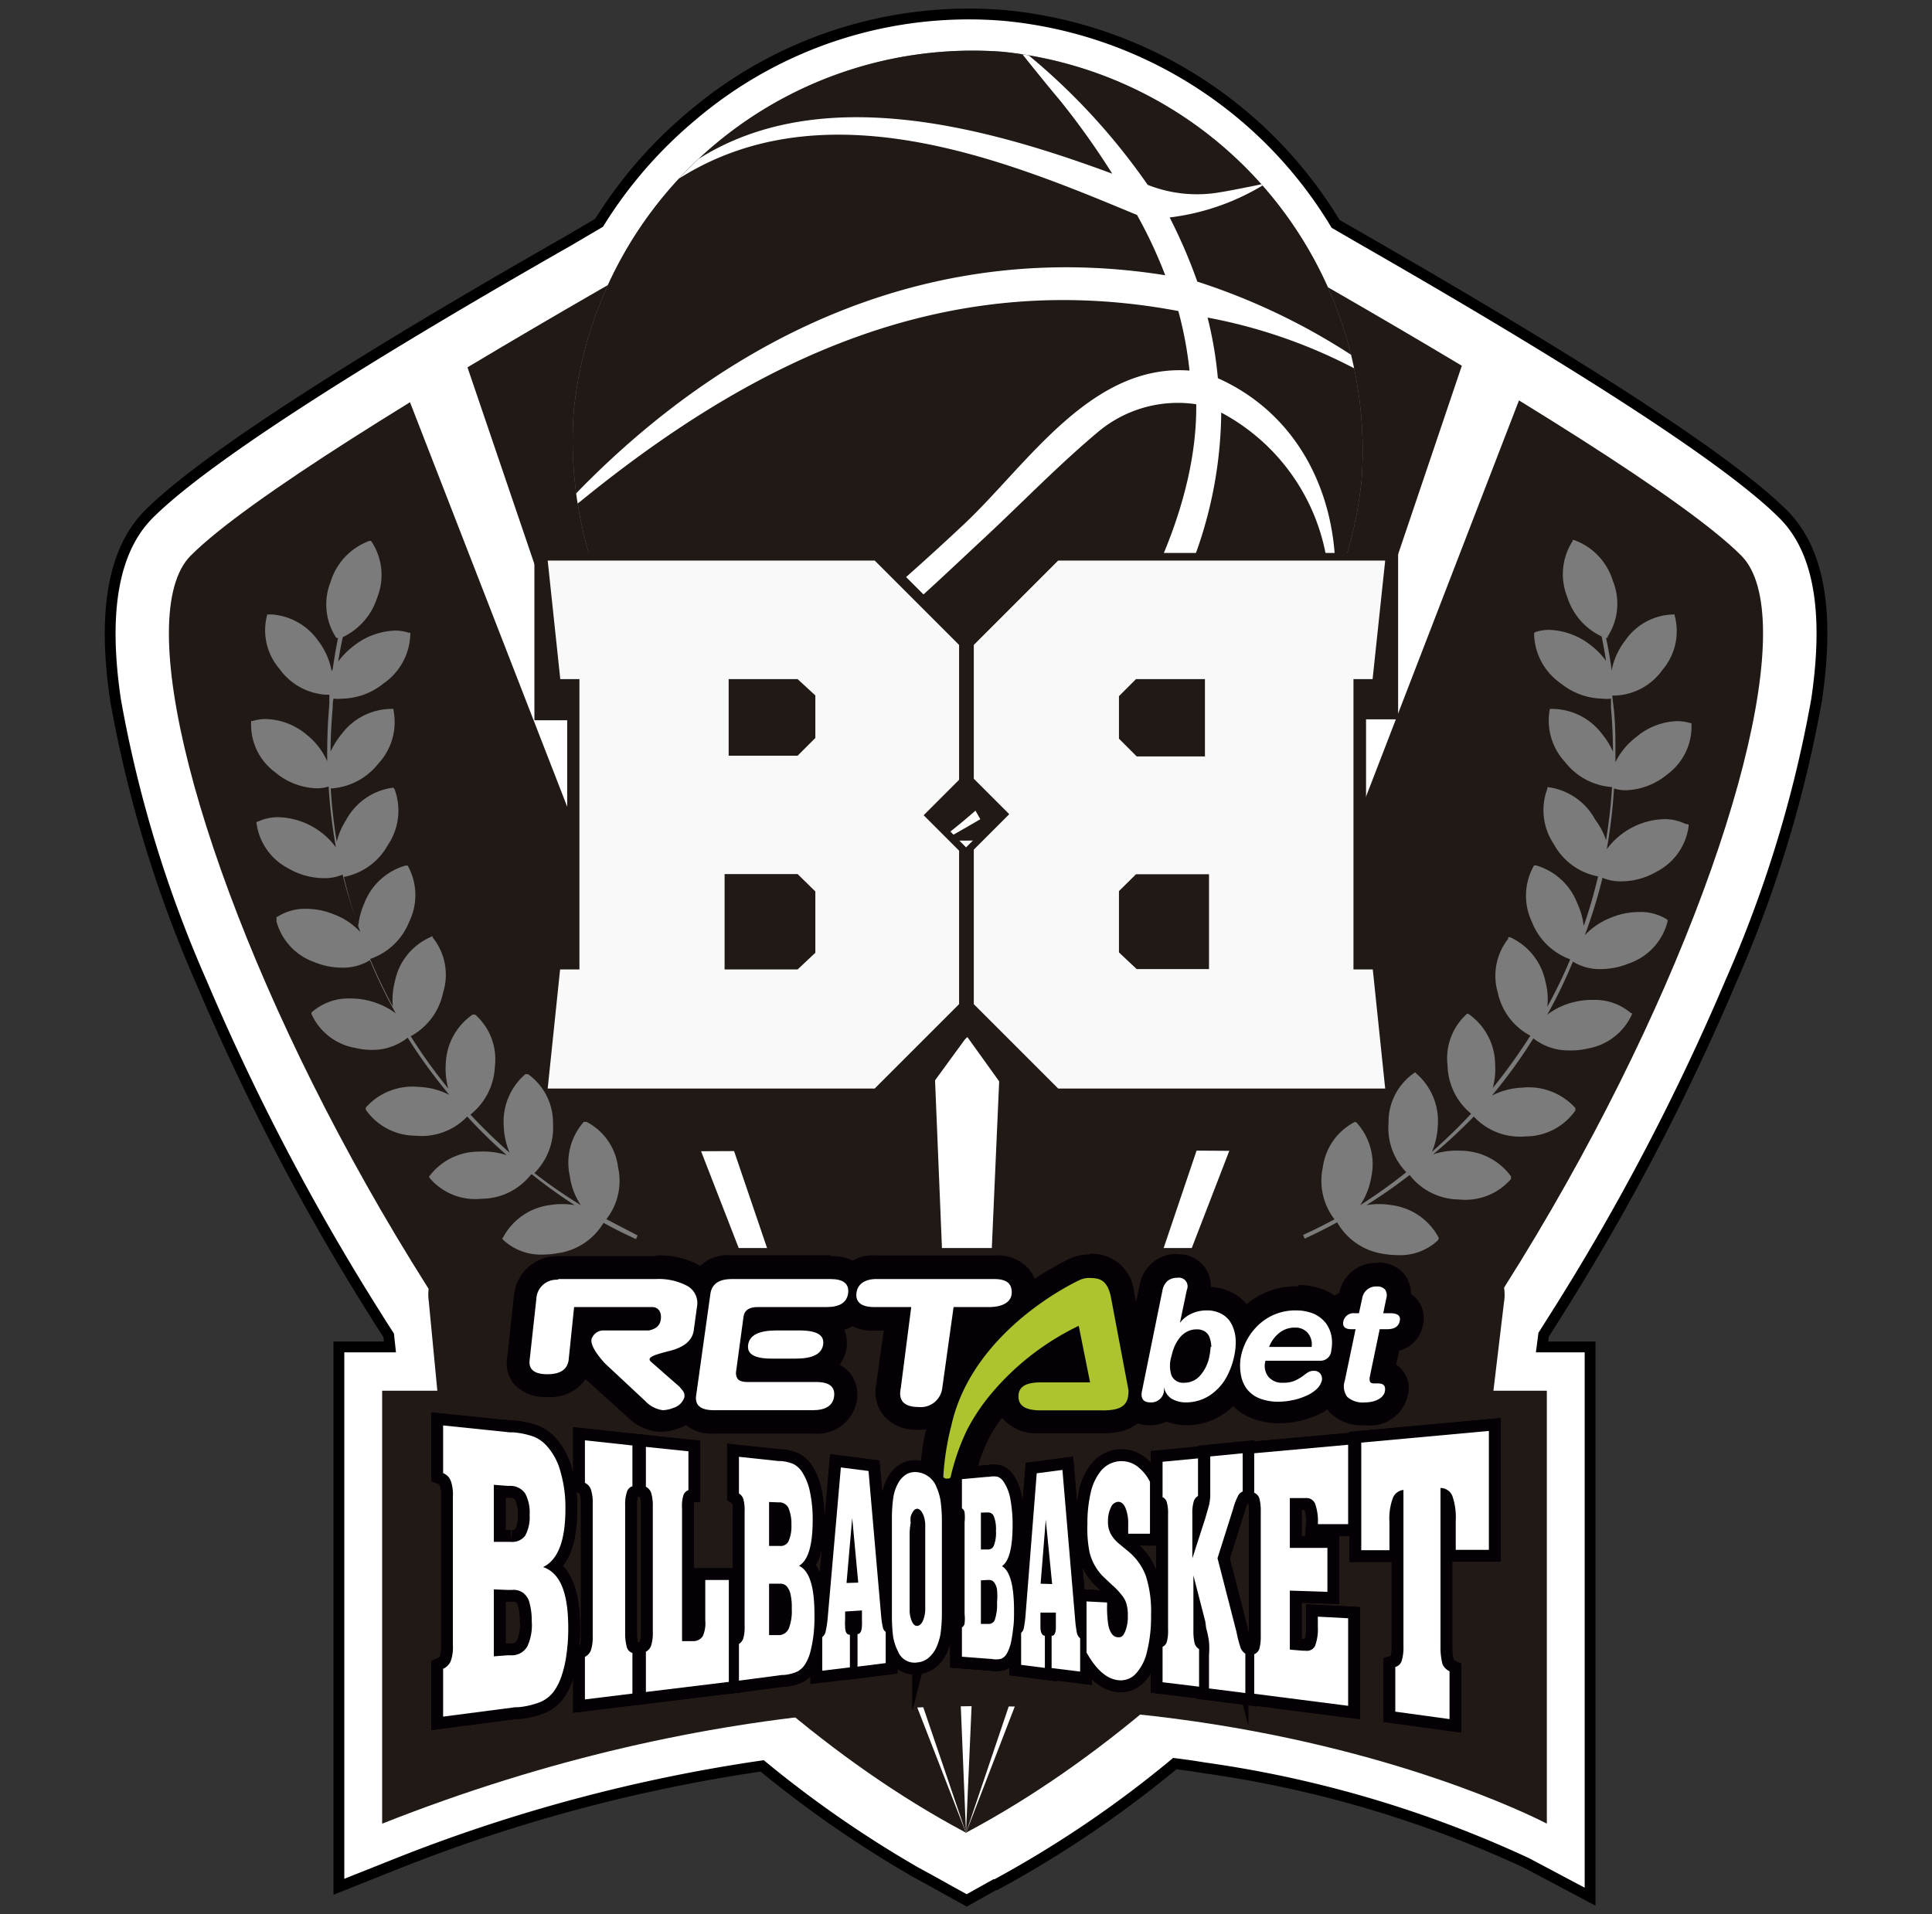 <svg id="Layer_1" data-name="Layer 1" xmlns="http://www.w3.org/2000/svg" xmlns:xlink="http://www.w3.org/1999/xlink" viewBox="0 0 109 108"><rect x="0" y="0" width="109" height="108" fill="#333333" stroke="none"/><defs><style>.cls-1{fill:none;}.cls-14,.cls-2,.cls-8{fill:#fff;}.cls-2{stroke:#000;stroke-width:0.61px;}.cls-10,.cls-2{stroke-miterlimit:10;}.cls-3{clip-path:url(#clip-path);}.cls-4,.cls-6{fill:#211915;}.cls-5{fill:#808285;}.cls-12,.cls-14,.cls-5,.cls-6{fill-rule:evenodd;}.cls-7{clip-path:url(#clip-path-2);}.cls-9{fill:#f9f9f9;}.cls-10,.cls-11,.cls-12{fill:#040006;}.cls-10{stroke:#040006;stroke-width:1.33px;}.cls-13{fill:#afc32e;}.cls-15{fill:#7b7b7b;}</style><clipPath id="clip-path"><path class="cls-1" d="M98.24,31.35C91.91,25,57.72,6.59,54.61,4.92l-.11-.07h0l-.11.07C51.28,6.59,17.09,25,10.76,31.35,4.13,38,25.08,87.7,54.39,103.35l.11.07h0l.11-.07h0C83.92,87.7,104.86,38,98.24,31.35Z"/></clipPath><clipPath id="clip-path-2"><path class="cls-1" d="M32.37,23.19A22.62,22.62,0,0,1,56.56,2.92,22.63,22.63,0,0,1,76.82,27.08,22.63,22.63,0,0,1,52.67,47.37,22.63,22.63,0,0,1,32.37,23.19Z"/></clipPath></defs><path class="cls-2" d="M100.59,29c-2.9-2.89-10.66-8-23.72-15.49l-1.52-.88A24.49,24.49,0,0,0,56.74.88,24.09,24.09,0,0,0,39,6.57a25.09,25.09,0,0,0-5.2,6l-1.7,1C19.07,21,11.31,26.11,8.41,29c-2,2-2.64,5.46-1.89,10.51a69.89,69.89,0,0,0,4.85,15.92,131,131,0,0,0,9.88,18.85c.22.36.45.71.68,1.07L22,76H19.12v30.46l3.34-1.33A91.61,91.61,0,0,1,43,99.64a63.49,63.49,0,0,0,8.66,6l.88.48,1.15.64.85.47,1.59-.89h0l0,0,.06,0a62.1,62.1,0,0,0,10.09-6.83c.57.07,1.12.15,1.66.24a64.37,64.37,0,0,1,18.19,5.37l3.58,1.9V76H87l.09-.69.67-1.06a131,131,0,0,0,9.88-18.85,69.89,69.89,0,0,0,4.85-15.92C103.23,34.46,102.61,31,100.59,29Z"/><g class="cls-3"><polygon class="cls-4" points="54.5 103.42 20.18 15.1 0.63 14.89 2.89 86.8 54.5 103.42"/><polygon class="cls-4" points="54.5 103.42 88.59 15.1 108.14 14.89 105.88 86.8 54.5 103.42"/><polygon class="cls-4" points="54.5 103.42 49.98 -6.51 22.09 8.13 54.5 103.42"/><polygon class="cls-4" points="54.5 103.42 59.21 -3.3 86.7 8.13 54.5 103.42"/></g><path class="cls-4" d="M81.49,83l-54.16-.15a2.6,2.6,0,0,1-2.47-2.43l-.67-7a2.63,2.63,0,0,1,2.48-3H82.39a2.64,2.64,0,0,1,2.46,3.08L84,80.62A2.58,2.58,0,0,1,81.49,83Z"/><path class="cls-4" d="M21.56,78.47H87.27V102.9s-28-14.92-65.71,0Z"/><path class="cls-5" d="M32.37,23.19A22.62,22.62,0,0,1,56.56,2.92,22.63,22.63,0,0,1,76.82,27.08,22.63,22.63,0,0,1,52.67,47.37,22.63,22.63,0,0,1,32.37,23.19Z"/><path class="cls-6" d="M32.37,23.19A22.62,22.62,0,0,1,56.56,2.92,22.63,22.63,0,0,1,76.82,27.08,22.63,22.63,0,0,1,52.67,47.37,22.63,22.63,0,0,1,32.37,23.19Z"/><g class="cls-7"><path class="cls-8" d="M76.53,20.85a29.54,29.54,0,0,0-8.4-2.93,22,22,0,0,1,.58,3.42c4.76,2.13,6.93,7,6.6,12,0,.49-.34,1.66-.32.64A11.51,11.51,0,0,0,68.9,23.28a24,24,0,0,1-3,11.39,32.16,32.16,0,0,1-10.3,11.38c-.7.43-4,2.3-3.25,1.82,7.32-5.18,15.24-16,15.14-25.06A7,7,0,0,0,62,24.33c-2.3,1.92-4.37,4.08-6.56,6.11C51.62,34,47.89,37.68,43.17,40c-.79.35-5.1,2.14-4.36,1.76C43.46,39.45,50.76,33,54.47,29.5c3.53-3.35,7.12-9,12.64-8.59a21.39,21.39,0,0,0-.63-3.36c-13-2.45-23.78,2.63-33.72,10.73-.73.59-.61-.05-.15-.55,8.9-9.12,20.28-14.25,33.13-12.2a26.29,26.29,0,0,0-1.59-3.4C57.06,9.19,46.52,4.69,38.1,10.21c-.7.46.21-.4.94-1C46,4.5,55.54,7.13,62.75,9.8a43.2,43.2,0,0,0-3-4.2c-.41-.47-2.62-3.2-2.49-3.1a36.36,36.36,0,0,1,7.49,7.93,7.54,7.54,0,0,0,4.13.41c.44-.06,2.92-.56,2.59-.52a13.27,13.27,0,0,1-5.48,1.95,29.69,29.69,0,0,1,1.56,3.62,36.41,36.41,0,0,1,8.89,4.27C76.92,20.46,77.41,21.29,76.53,20.85Z"/></g><path class="cls-4" d="M54.51,44.82l1.08,1.9-1.4,1.41v10l.39.39,4.56,6.35L78.92,65V62.6h0l0-7.83H77.07V40.59h1.81V39h0v-7.8H59.34L54.19,36.3v8.19Zm9,6.52.36-.36h3.85v3.79h-3.5l-.71-.68Zm0-11.22.46-.45h3.75v2.76h-3.5l-.71-.71Z"/><path class="cls-9" d="M54.94,47.94l2-2-2-2V36.39l4.76-4.76H78.15l-.71,6.69H76.36V54.7h1.09l.7,6.72H59.7l-4.76-4.76Zm8.19-8.66v2.4l1,1h3.85V38.32H64.09Zm0,11v3.46l1,.94h4.08V49.33H64.09Z"/><path class="cls-4" d="M54.86,44.49V36.3l-5.15-5.15H30.15V39h0v1.64H32V54.77H30.09V62.6h0V65l19.78-.09,4.56-6.25.39-.39V48.13l-1.4-1.41,1.08-1.9Zm-9.33,9.6-.71.68h-3.5V51h3.84l.37.36Z"/><path class="cls-9" d="M54.11,56.66l-4.76,4.76H30.9l.7-6.72h1.09V38.32H31.61l-.71-6.69H49.35l4.76,4.76V44l-2,2,2,2ZM45,38.32H41.11v4.32H45l1-1v-2.4Zm0,11H40.88V54.7H45l1-.94V50.3Z"/><path class="cls-10" d="M25,96.86v-2.7a.82.82,0,0,0,.43-.43,2.31,2.31,0,0,0,.12-.9V84.45a2.28,2.28,0,0,0-.12-.9.76.76,0,0,0-.43-.43V80.43l3.76.39.2,0a4.6,4.6,0,0,1,1.17.25,2,2,0,0,1,.73.53,3.53,3.53,0,0,1,.77,1.47,7.2,7.2,0,0,1,.27,2.06c0,1.8-.42,2.89-1.26,3.29,1,.35,1.42,1.51,1.42,3.47a10.1,10.1,0,0,1-.1,1.45,6.13,6.13,0,0,1-.27,1.2,3.21,3.21,0,0,1-.44.89,1.84,1.84,0,0,1-.75.6,4.54,4.54,0,0,1-1.26.3h-.17Zm2.86-13.08V87l.78,0h.18a.91.91,0,0,0,.81-.35,2.19,2.19,0,0,0,.25-1.18,2.26,2.26,0,0,0-.25-1.2,1,1,0,0,0-.81-.43h-.18Zm0,5.9v3.78l.76-.06.3,0a1,1,0,0,0,.84-.52A2.88,2.88,0,0,0,30,91.47a3.68,3.68,0,0,0-.12-1,1,1,0,0,0-.36-.59.92.92,0,0,0-.62-.17h-.3Z"/><path class="cls-10" d="M25,96.86v-2.7a.82.82,0,0,0,.43-.43,2.31,2.31,0,0,0,.12-.9V84.45a2.28,2.28,0,0,0-.12-.9.76.76,0,0,0-.43-.43V80.43l3.76.39.2,0a4.6,4.6,0,0,1,1.17.25,2,2,0,0,1,.73.53,3.53,3.53,0,0,1,.77,1.47,7.2,7.2,0,0,1,.27,2.06c0,1.8-.42,2.89-1.26,3.29,1,.35,1.42,1.51,1.42,3.47a10.1,10.1,0,0,1-.1,1.45,6.13,6.13,0,0,1-.27,1.2,3.21,3.21,0,0,1-.44.89,1.84,1.84,0,0,1-.75.6,4.54,4.54,0,0,1-1.26.3h-.17Zm2.86-13.08V87l.78,0h.18a.91.91,0,0,0,.81-.35,2.19,2.19,0,0,0,.25-1.18,2.26,2.26,0,0,0-.25-1.2,1,1,0,0,0-.81-.43h-.18Zm0,5.9v3.78l.76-.06.3,0a1,1,0,0,0,.84-.52A2.88,2.88,0,0,0,30,91.47a3.68,3.68,0,0,0-.12-1,1,1,0,0,0-.36-.59.92.92,0,0,0-.62-.17h-.3Z"/><path class="cls-10" d="M33,95.89v-2.4a.7.7,0,0,0,.34-.38,2.41,2.41,0,0,0,.1-.8V84.85a2.41,2.41,0,0,0-.1-.8.64.64,0,0,0-.34-.38v-2.4l2.68.29v2.3a.47.47,0,0,0-.31.32,2.21,2.21,0,0,0-.1.76v7.24a2.88,2.88,0,0,0,.1.78.48.48,0,0,0,.31.31v2.29Z"/><path class="cls-10" d="M33,95.89v-2.4a.7.7,0,0,0,.34-.38,2.41,2.41,0,0,0,.1-.8V84.85a2.41,2.41,0,0,0-.1-.8.64.64,0,0,0-.34-.38v-2.4l2.68.29v2.3a.47.47,0,0,0-.31.32,2.21,2.21,0,0,0-.1.76v7.24a2.88,2.88,0,0,0,.1.78.48.48,0,0,0,.31.31v2.29Z"/><path class="cls-10" d="M36.44,95.47V93.2a.63.63,0,0,0,.3-.36,2.4,2.4,0,0,0,.09-.76V85a2.47,2.47,0,0,0-.09-.76.61.61,0,0,0-.3-.35V81.64l2.4.25v2.19a.47.47,0,0,0-.29.31,2.15,2.15,0,0,0-.07.72V92.6l.4,0,.24,0a.63.63,0,0,0,.53-.28,1.78,1.78,0,0,0,.14-.88V89.15l1.33,0V94.9Z"/><path class="cls-10" d="M36.44,95.47V93.2a.63.63,0,0,0,.3-.36,2.4,2.4,0,0,0,.09-.76V85a2.47,2.47,0,0,0-.09-.76.61.61,0,0,0-.3-.35V81.64l2.4.25v2.19a.47.47,0,0,0-.29.31,2.15,2.15,0,0,0-.07.72V92.6l.4,0,.24,0a.63.63,0,0,0,.53-.28,1.78,1.78,0,0,0,.14-.88V89.15l1.33,0V94.9Z"/><path class="cls-10" d="M41.69,94.83V92.76a.59.59,0,0,0,.25-.33,2.28,2.28,0,0,0,.07-.69V85.29a2.35,2.35,0,0,0-.07-.7.57.57,0,0,0-.25-.32V82.2l2.24.24h.13a2.23,2.23,0,0,1,.71.17,1.33,1.33,0,0,1,.45.4,3.17,3.17,0,0,1,.47,1.14,7.36,7.36,0,0,1,.16,1.62c0,1.41-.25,2.27-.77,2.58.59.28.87,1.19.87,2.73a8.7,8.7,0,0,1-.05,1.14,7.09,7.09,0,0,1-.17.94,2.5,2.5,0,0,1-.28.7,1.21,1.21,0,0,1-.45.45,2.3,2.3,0,0,1-.78.2h-.1Zm1.7-10.08v2.48H44a.49.49,0,0,0,.49-.27,2.1,2.1,0,0,0,.16-.93,2.31,2.31,0,0,0-.16-.93.57.57,0,0,0-.49-.33h-.11Zm0,4.57v2.94l.46,0H44a.63.63,0,0,0,.51-.39,2.7,2.7,0,0,0,.16-1.09,3.21,3.21,0,0,0-.07-.82,1,1,0,0,0-.22-.46.49.49,0,0,0-.38-.14h-.64Z"/><path class="cls-10" d="M41.69,94.83V92.76a.59.59,0,0,0,.25-.33,2.28,2.28,0,0,0,.07-.69V85.29a2.35,2.35,0,0,0-.07-.7.57.57,0,0,0-.25-.32V82.2l2.24.24h.13a2.23,2.23,0,0,1,.71.17,1.33,1.33,0,0,1,.45.4,3.17,3.17,0,0,1,.47,1.14,7.36,7.36,0,0,1,.16,1.62c0,1.41-.25,2.27-.77,2.58.59.28.87,1.19.87,2.73a8.7,8.7,0,0,1-.05,1.14,7.09,7.09,0,0,1-.17.94,2.5,2.5,0,0,1-.28.7,1.21,1.21,0,0,1-.45.45,2.3,2.3,0,0,1-.78.2h-.1Zm1.7-10.08v2.48H44a.49.49,0,0,0,.49-.27,2.1,2.1,0,0,0,.16-.93,2.31,2.31,0,0,0-.16-.93.57.57,0,0,0-.49-.33h-.11Zm0,4.57v2.94l.46,0H44a.63.63,0,0,0,.51-.39,2.7,2.7,0,0,0,.16-1.09,3.21,3.21,0,0,0-.07-.82,1,1,0,0,0-.22-.46.49.49,0,0,0-.38-.14h-.64Z"/><path class="cls-10" d="M49,83l.71,8.15a5.06,5.06,0,0,0,.1.68.42.42,0,0,0,.16.25v1.76l-1.59.2V92.2c.17,0,.25-.2.25-.53a2.18,2.18,0,0,0,0-.26v-.08l0-.46-.95.06,0,.47a2.3,2.3,0,0,0,0,.37c0,.32.09.47.27.47v1.84l-1.56.19v-1.9a.51.51,0,0,0,.19-.31,5.52,5.52,0,0,0,.12-.8l.74-8.46Zm-.58,6.3-.34-3.65-.32,3.67Z"/><path class="cls-10" d="M49,83l.71,8.15a5.06,5.06,0,0,0,.1.68.42.42,0,0,0,.16.25v1.76l-1.59.2V92.2c.17,0,.25-.2.25-.53a2.18,2.18,0,0,0,0-.26v-.08l0-.46-.95.06,0,.47a2.3,2.3,0,0,0,0,.37c0,.32.09.47.27.47v1.84l-1.56.19v-1.9a.51.51,0,0,0,.19-.31,5.52,5.52,0,0,0,.12-.8l.74-8.46Zm-.58,6.3-.34-3.65-.32,3.67Z"/><path class="cls-10" d="M53.14,85.85V91a8.72,8.72,0,0,1-.07,1.14,3.11,3.11,0,0,1-.23.79,1.73,1.73,0,0,1-.45.61,1.11,1.11,0,0,1-.62.26,1,1,0,0,1-1.11-.63,2.86,2.86,0,0,1-.27-.81,9.18,9.18,0,0,1-.07-1.17V85.7a8.2,8.2,0,0,1,.08-1.21,2.39,2.39,0,0,1,.26-.78,1.32,1.32,0,0,1,.49-.53,1,1,0,0,1,.62-.11,1.31,1.31,0,0,1,1.07.85,3.07,3.07,0,0,1,.23.8A8.47,8.47,0,0,1,53.14,85.85Zm-1.82.65v3.85c0,.27,0,.47,0,.6a2.14,2.14,0,0,0,.06.35c.09.31.22.46.38.44s.29-.17.38-.49a2.14,2.14,0,0,0,.06-.35c0-.12,0-.3,0-.56V86.56c0-.27,0-.46,0-.59a2.14,2.14,0,0,0-.06-.35,1.06,1.06,0,0,0-.16-.34.34.34,0,0,0-.22-.15.26.26,0,0,0-.21.11.91.91,0,0,0-.17.34,1.34,1.34,0,0,0,0,.35A3.62,3.62,0,0,0,51.32,86.5Z"/><path class="cls-10" d="M53.14,85.85V91a8.72,8.72,0,0,1-.07,1.14,3.11,3.11,0,0,1-.23.79,1.73,1.73,0,0,1-.45.61,1.11,1.11,0,0,1-.62.26,1,1,0,0,1-1.11-.63,2.86,2.86,0,0,1-.27-.81,9.18,9.18,0,0,1-.07-1.17V85.7a8.2,8.2,0,0,1,.08-1.21,2.39,2.39,0,0,1,.26-.78,1.32,1.32,0,0,1,.49-.53,1,1,0,0,1,.62-.11,1.31,1.31,0,0,1,1.07.85,3.07,3.07,0,0,1,.23.8A8.47,8.47,0,0,1,53.14,85.85Zm-1.82.65v3.85c0,.27,0,.47,0,.6a2.14,2.14,0,0,0,.06.35c.09.31.22.46.38.44s.29-.17.38-.49a2.14,2.14,0,0,0,.06-.35c0-.12,0-.3,0-.56V86.56c0-.27,0-.46,0-.59a2.14,2.14,0,0,0-.06-.35,1.06,1.06,0,0,0-.16-.34.34.34,0,0,0-.22-.15.26.26,0,0,0-.21.11.91.91,0,0,0-.17.34,1.34,1.34,0,0,0,0,.35A3.62,3.62,0,0,0,51.32,86.5Z"/><path class="cls-10" d="M54.27,93.48V91.83a.34.34,0,0,0,.15-.22,2.56,2.56,0,0,0,0-.55V85.89a2.5,2.5,0,0,0,0-.55.31.31,0,0,0-.15-.23V83.46l1.44-.13h.09a1.2,1.2,0,0,1,.5,0,.72.72,0,0,1,.33.29,2.51,2.51,0,0,1,.37.95,7.93,7.93,0,0,1,.13,1.46q0,1.93-.6,2.34c.45.26.68,1.1.68,2.51,0,.34,0,.69-.05,1a7.55,7.55,0,0,1-.13.83,2.39,2.39,0,0,1-.22.58.65.65,0,0,1-.34.31,1.32,1.32,0,0,1-.56,0h-.07Zm1.07-8.13v2.08h.39a.35.35,0,0,0,.35-.24,2,2,0,0,0,.11-.81,2,2,0,0,0-.11-.8.35.35,0,0,0-.35-.24h-.07Zm0,3.82v2.46l.31,0h.13a.36.36,0,0,0,.36-.28,2.64,2.64,0,0,0,.11-.93,3.49,3.49,0,0,0,0-.72.86.86,0,0,0-.16-.41.34.34,0,0,0-.26-.14h-.13Z"/><path class="cls-10" d="M54.27,93.48V91.83a.34.34,0,0,0,.15-.22,2.56,2.56,0,0,0,0-.55V85.89a2.5,2.5,0,0,0,0-.55.31.31,0,0,0-.15-.23V83.46l1.44-.13h.09a1.2,1.2,0,0,1,.5,0,.72.72,0,0,1,.33.29,2.51,2.51,0,0,1,.37.95,7.93,7.93,0,0,1,.13,1.46q0,1.93-.6,2.34c.45.26.68,1.1.68,2.51,0,.34,0,.69-.05,1a7.55,7.55,0,0,1-.13.83,2.39,2.39,0,0,1-.22.58.65.65,0,0,1-.34.31,1.32,1.32,0,0,1-.56,0h-.07Zm1.07-8.13v2.08h.39a.35.35,0,0,0,.35-.24,2,2,0,0,0,.11-.81,2,2,0,0,0-.11-.8.35.35,0,0,0-.35-.24h-.07Zm0,3.82v2.46l.31,0h.13a.36.36,0,0,0,.36-.28,2.64,2.64,0,0,0,.11-.93,3.49,3.49,0,0,0,0-.72.86.86,0,0,0-.16-.41.34.34,0,0,0-.26-.14h-.13Z"/><path class="cls-10" d="M59.94,82.94l.72,8.47a6.26,6.26,0,0,0,.1.74.52.52,0,0,0,.18.29v1.88l-1.61-.2V92.3c.16,0,.24-.16.24-.49,0,0,0-.11,0-.27v-.07l0-.48-.87,0,0,.45c0,.12,0,.24,0,.36,0,.3.08.48.25.5v1.81l-1.34-.17V92.13a.41.41,0,0,0,.15-.26,6.26,6.26,0,0,0,.1-.74l.63-8Zm-.58,6.44L59,85.75l-.29,3.61Z"/><path class="cls-10" d="M59.94,82.94l.72,8.47a6.26,6.26,0,0,0,.1.74.52.52,0,0,0,.18.29v1.88l-1.61-.2V92.3c.16,0,.24-.16.24-.49,0,0,0-.11,0-.27v-.07l0-.48-.87,0,0,.45c0,.12,0,.24,0,.36,0,.3.08.48.25.5v1.81l-1.34-.17V92.13a.41.41,0,0,0,.15-.26,6.26,6.26,0,0,0,.1-.74l.63-8Zm-.58,6.44L59,85.75l-.29,3.61Z"/><path class="cls-10" d="M64.88,83.61v2.93l-1.23,0V86a2.25,2.25,0,0,0-.16-.93q-.15-.34-.42-.33a.49.49,0,0,0-.4.33,1.69,1.69,0,0,0-.16.77,1.46,1.46,0,0,0,.14.68,1.91,1.91,0,0,0,.48.58l.52.43a3.3,3.3,0,0,1,1,1.4,6.57,6.57,0,0,1,.29,2.2,8,8,0,0,1-.23,2.07,2.68,2.68,0,0,1-.66,1.27,1.16,1.16,0,0,1-1,.33c-.64-.09-1.22-.61-1.75-1.56V90.36l1.16.06v.13a6.35,6.35,0,0,0,.07,1.15c.09.43.27.66.52.68s.31-.08.42-.3a2.19,2.19,0,0,0,.16-.91,2.36,2.36,0,0,0-.07-.65,1.33,1.33,0,0,0-.26-.5,3.94,3.94,0,0,0-.56-.59l-.54-.51s-.12-.13-.22-.26a2.9,2.9,0,0,1-.51-1.08A6.75,6.75,0,0,1,61.35,86a7.63,7.63,0,0,1,.2-1.84,2.93,2.93,0,0,1,.6-1.21,1.51,1.51,0,0,1,1-.5,1.49,1.49,0,0,1,1,.28A2.48,2.48,0,0,1,64.88,83.61Z"/><path class="cls-10" d="M64.88,83.61v2.93l-1.23,0V86a2.25,2.25,0,0,0-.16-.93q-.15-.34-.42-.33a.49.49,0,0,0-.4.33,1.69,1.69,0,0,0-.16.77,1.46,1.46,0,0,0,.14.68,1.91,1.91,0,0,0,.48.58l.52.43a3.3,3.3,0,0,1,1,1.4,6.57,6.57,0,0,1,.29,2.2,8,8,0,0,1-.23,2.07,2.68,2.68,0,0,1-.66,1.27,1.16,1.16,0,0,1-1,.33c-.64-.09-1.22-.61-1.75-1.56V90.36l1.16.06v.13a6.35,6.35,0,0,0,.07,1.15c.09.43.27.66.52.68s.31-.08.42-.3a2.19,2.19,0,0,0,.16-.91,2.36,2.36,0,0,0-.07-.65,1.33,1.33,0,0,0-.26-.5,3.94,3.94,0,0,0-.56-.59l-.54-.51s-.12-.13-.22-.26a2.9,2.9,0,0,1-.51-1.08A6.75,6.75,0,0,1,61.35,86a7.63,7.63,0,0,1,.2-1.84,2.93,2.93,0,0,1,.6-1.21,1.51,1.51,0,0,1,1-.5,1.49,1.49,0,0,1,1,.28A2.48,2.48,0,0,1,64.88,83.61Z"/><path class="cls-10" d="M65.59,94.92v-2a.44.44,0,0,0,.24-.28,2.32,2.32,0,0,0,.07-.69V85.45a2.22,2.22,0,0,0-.07-.68.42.42,0,0,0-.24-.29v-2l2-.19v2.12a.54.54,0,0,0-.25.34,2.35,2.35,0,0,0-.07.7v2.48L68,85.67l.22-.77a3.4,3.4,0,0,0,.06-.46c0-.17,0-.46,0-.87V82.18L70.11,82v2.16a.49.49,0,0,0-.27.26,3.67,3.67,0,0,0-.27.72l-.88,2.78,1.07,4.16A7,7,0,0,0,70,93a.7.7,0,0,0,.26.31v2.22l-2.05-.26V93.39a4.71,4.71,0,0,0,0-.75,5,5,0,0,0-.16-.77L68,91.49l-.67-2.6V92a3,3,0,0,0,.07.73.57.57,0,0,0,.25.32v2.12Z"/><path class="cls-10" d="M65.59,94.92v-2a.44.44,0,0,0,.24-.28,2.32,2.32,0,0,0,.07-.69V85.45a2.22,2.22,0,0,0-.07-.68.42.42,0,0,0-.24-.29v-2l2-.19v2.12a.54.54,0,0,0-.25.34,2.35,2.35,0,0,0-.07.7v2.48L68,85.67l.22-.77a3.4,3.4,0,0,0,.06-.46c0-.17,0-.46,0-.87V82.18L70.11,82v2.16a.49.49,0,0,0-.27.26,3.67,3.67,0,0,0-.27.72l-.88,2.78,1.07,4.16A7,7,0,0,0,70,93a.7.7,0,0,0,.26.31v2.22l-2.05-.26V93.39a4.71,4.71,0,0,0,0-.75,5,5,0,0,0-.16-.77L68,91.49l-.67-2.6V92a3,3,0,0,0,.07.73.57.57,0,0,0,.25.32v2.12Z"/><path class="cls-10" d="M70.76,95.57V93.34a.53.53,0,0,0,.29-.3,2.74,2.74,0,0,0,.08-.75v-7a2.74,2.74,0,0,0-.08-.75.5.5,0,0,0-.29-.31V82l5.3-.48V86l-1.71,0V86a2.89,2.89,0,0,0-.16-1.17.53.53,0,0,0-.55-.3H73.5l-.73,0v2.81h2.12v2.48l-2.12-.07v3.33l.72.06h.15a.52.52,0,0,0,.55-.26,2.7,2.7,0,0,0,.16-1.09v-.57l1.71.09v4.94Z"/><path class="cls-10" d="M70.76,95.57V93.34a.53.53,0,0,0,.29-.3,2.74,2.74,0,0,0,.08-.75v-7a2.74,2.74,0,0,0-.08-.75.5.5,0,0,0-.29-.31V82l5.3-.48V86l-1.71,0V86a2.89,2.89,0,0,0-.16-1.17.53.53,0,0,0-.55-.3H73.5l-.73,0v2.81h2.12v2.48l-2.12-.07v3.33l.72.06h.15a.52.52,0,0,0,.55-.26,2.7,2.7,0,0,0,.16-1.09v-.57l1.71.09v4.94Z"/><path class="cls-10" d="M78.72,96.58V94.06a.53.53,0,0,0,.36-.34,2.62,2.62,0,0,0,.1-.84V84.07a.72.72,0,0,0-.61.49,3.35,3.35,0,0,0-.18,1.33v1.58H76.8V81.4L84,80.74v6.71H82.13V85.8a3.66,3.66,0,0,0-.19-1.39.72.72,0,0,0-.67-.45V93a3.8,3.8,0,0,0,.11.89.8.8,0,0,0,.4.41V97Z"/><path class="cls-10" d="M78.72,96.58V94.06a.53.53,0,0,0,.36-.34,2.62,2.62,0,0,0,.1-.84V84.07a.72.72,0,0,0-.61.49,3.35,3.35,0,0,0-.18,1.33v1.58H76.8V81.4L84,80.74v6.71H82.13V85.8a3.66,3.66,0,0,0-.19-1.39.72.72,0,0,0-.67-.45V93a3.8,3.8,0,0,0,.11.89.8.8,0,0,0,.4.41V97Z"/><path class="cls-11" d="M53.45,84.1A1,1,0,0,1,53,84a.75.75,0,0,1-.42-.68,15.52,15.52,0,0,1,.47-3c1.17-5.31,6.51-8.12,7.57-8.63a1.92,1.92,0,0,1,.71-.19h.16A1.69,1.69,0,0,1,63.33,73l1,5.37v.06c0,1.78-1.57,1.78-2.08,1.78h-3.6c-1.71,0-1.85-1.11-1.85-1.45,0,0,0-.1,0-.16l-.27.34-.05.06A10.17,10.17,0,0,0,55.17,81a9.15,9.15,0,0,0-.69,1.87c0,.19-.11.39-.18.63A.84.84,0,0,1,53.45,84.1Zm6.94-8.26a17.77,17.77,0,0,0-2.31,1.53,2.84,2.84,0,0,1,.58-.05h2Z"/><path class="cls-11" d="M61.48,72.1c.56,0,1,.11,1.2,1.05l1,5.3c0,.75-.29,1.12-1.42,1.12h-3.6c-.79,0-1.18-.26-1.18-.79s.4-.8,1.2-.8H61.5l-.64-3.19A14.81,14.81,0,0,0,56,78.55a11.11,11.11,0,0,0-1.45,2.15,12.62,12.62,0,0,0-.91,2.61c0,.08-.11.12-.2.12s-.22,0-.22-.12a15,15,0,0,1,.46-2.9c1-4.48,5.28-7.24,7.2-8.17a1.32,1.32,0,0,1,.48-.13h.11m0-1.32h-.22a2.57,2.57,0,0,0-.94.25c-1.11.54-6.69,3.48-7.93,9.09a14.22,14.22,0,0,0-.48,3.2,1.48,1.48,0,0,0,1.53,1.43h0a1.49,1.49,0,0,0,1.49-1.13l.18-.62a8.25,8.25,0,0,1,.64-1.74v0A6.49,6.49,0,0,1,56.54,80a2.51,2.51,0,0,0,2.1.87h3.6c2.39,0,2.74-1.53,2.74-2.45v-.12l0-.12-1-5.3a2.38,2.38,0,0,0-2.51-2.13Z"/><path class="cls-12" d="M43.55,77.32a2.15,2.15,0,0,1-1.72-.55,1.2,1.2,0,0,1-.28-1c.07-.51.45-1.37,2.22-1.37H45.1a2.18,2.18,0,0,1,1.73.56,1.21,1.21,0,0,1,.27,1c-.07.51-.45,1.36-2.22,1.36Z"/><path class="cls-11" d="M45.1,75.07c1,0,1.42.27,1.34.8s-.59.79-1.56.79H43.55c-1,0-1.42-.26-1.34-.79s.59-.79,1.56-.8H45.1m0-1.32H43.77c-2.35,0-2.8,1.35-2.88,1.94a1.89,1.89,0,0,0,.44,1.51,2.92,2.92,0,0,0,2.22.79h1.33c2.36,0,2.8-1.36,2.88-1.94a1.94,1.94,0,0,0-.43-1.52,3,3,0,0,0-2.23-.78Z"/><path class="cls-12" d="M40.27,80.23a1.68,1.68,0,0,1-1.36-.49,1.26,1.26,0,0,1-.28-1l.79-5.77a1.65,1.65,0,0,1,1.87-1.42h5.56a1.71,1.71,0,0,1,1.36.5,1.25,1.25,0,0,1,.28,1c-.05.41-.35,1.37-1.85,1.37h-4l-.4,2.89h3.86a1.67,1.67,0,0,1,1.36.49,1.27,1.27,0,0,1,.28,1.06c0,.4-.34,1.36-1.85,1.36Z"/><path class="cls-11" d="M46.85,72.17c.73,0,1.06.26,1,.79s-.48.79-1.2.79h-3.9c-.48,0-.75.18-.8.53l-.43,3.17c0,.36.17.53.65.53h3.89c.73,0,1.06.27,1,.8s-.48.79-1.2.79H40.27c-.73,0-1.06-.27-1-.79L40.08,73c.08-.56.48-.84,1.21-.84h5.56m0-1.33H41.29a2.31,2.31,0,0,0-2.52,2L38,78.59a2,2,0,0,0,.44,1.59,2.34,2.34,0,0,0,1.86.71h5.57A2.28,2.28,0,0,0,48.35,79a2,2,0,0,0-.44-1.58,2.34,2.34,0,0,0-1.86-.71H43l.22-1.58h3.47a2.29,2.29,0,0,0,2.51-1.94,2,2,0,0,0-.44-1.58,2.35,2.35,0,0,0-1.86-.72Z"/><path class="cls-12" d="M37.36,80.23A2.17,2.17,0,0,1,36,79.59l-.07-.06-2.29-2.14,0,0a5,5,0,0,1-.8-1.14l-.06.55c0,.42-.35,1.37-1.85,1.37a1.67,1.67,0,0,1-1.36-.49,1.25,1.25,0,0,1-.28-1l.37-3.44a1.8,1.8,0,0,1,1.91-1.67H37a4.08,4.08,0,0,1,2.13.5A1.77,1.77,0,0,1,40,73.84l-.18,1.33c-.08.57-.46,1.33-1.83,1.69l-.17,0,1,.84,0,.05.13.15a1.14,1.14,0,0,1,.31,1,1.5,1.5,0,0,1-1,1.1A2.28,2.28,0,0,1,37.36,80.23ZM32.93,75a1.29,1.29,0,0,1,1-.54H33Z"/><path class="cls-11" d="M37,72.17a3.44,3.44,0,0,1,1.78.39,1.11,1.11,0,0,1,.54,1.19l-.18,1.32c-.08.55-.52.94-1.34,1.15s-1.38.36-1.06.63.78.69,1.6,1.4c.18.23.31.31.27.6a.93.93,0,0,1-.62.59,1.74,1.74,0,0,1-.6.13,1.69,1.69,0,0,1-1-.53l-2.27-2.12c-.63-.7-.86-1.19-.71-1.45a.71.71,0,0,1,.6-.4h2.6c.48-.1.67-.35.68-.73s-.2-.59-.5-.59H32.39l-.31,3c-.08.53-.48.79-1.2.79s-1.06-.26-1-.79l.38-3.46a1.13,1.13,0,0,1,1.19-1.08H37m0-1.33H31.52A2.45,2.45,0,0,0,29,73.06v0l-.37,3.45A1.91,1.91,0,0,0,29,78.1a2.35,2.35,0,0,0,1.86.72,2.41,2.41,0,0,0,2.18-1l0,0,0,0,0,0L35.45,80l0,0,0,0,0,0a2.73,2.73,0,0,0,1.8.79,2.79,2.79,0,0,0,1.11-.23,2.19,2.19,0,0,0,1.42-1.61,1.83,1.83,0,0,0-.47-1.54l-.06-.07-.08-.11-.11-.09-.11-.1a2.46,2.46,0,0,0,1.36-1.88l.19-1.32a2.44,2.44,0,0,0-1.17-2.51A4.66,4.66,0,0,0,37,70.84Z"/><path class="cls-12" d="M51.8,80.06a1.78,1.78,0,0,1-1.4-.55,1.49,1.49,0,0,1-.28-1.29l.53-3.8H49.32a1.77,1.77,0,0,1-1.38-.53,1.25,1.25,0,0,1-.26-1,1.57,1.57,0,0,1,1.78-1.37h6.63a1.76,1.76,0,0,1,1.36.49,1.28,1.28,0,0,1,.28,1,1.67,1.67,0,0,1-1.84,1.4H54.38l-.57,4a1.89,1.89,0,0,1-2,1.63Z"/><path class="cls-11" d="M49.46,72.17h6.63c.72,0,1,.25,1,.76s-.47.8-1.2.82H53.8l-.64,4.58a1.22,1.22,0,0,1-1.34,1.06h0c-.81,0-1.15-.36-1-1.06l.64-4.58H49.32c-.73,0-1.06-.28-1-.79s.45-.79,1.13-.79m0-1.33A2.25,2.25,0,0,0,47,72.78a1.91,1.91,0,0,0,.42,1.54,2.36,2.36,0,0,0,1.84.76h.6l-.42,3a2.15,2.15,0,0,0,.43,1.81,2.38,2.38,0,0,0,1.89.78h0a2.54,2.54,0,0,0,2.64-2.13v-.07L55,75.08h1a2.31,2.31,0,0,0,2.48-2A1.9,1.9,0,0,0,58,71.56a2.33,2.33,0,0,0-1.86-.72H49.46Z"/><path class="cls-11" d="M67,79.75a2.18,2.18,0,0,1-1.17-.3,1.42,1.42,0,0,1-.91.3,1.16,1.16,0,0,1-.94-.39,1.25,1.25,0,0,1-.19-1.06l1.2-5.66a1.48,1.48,0,0,1,1.48-1.21,1.16,1.16,0,0,1,1.24,1.07,1.21,1.21,0,0,1,0,.42l-.09.42a2.67,2.67,0,0,1,.56-.06,2.44,2.44,0,0,1,1.22.29,2.1,2.1,0,0,1,.79.83,2.91,2.91,0,0,1,.3,1.07,4,4,0,0,1-.09,1.15,4.45,4.45,0,0,1-.48,1.32,3.6,3.6,0,0,1-.78,1,3.27,3.27,0,0,1-1,.61A3.15,3.15,0,0,1,67,79.75Zm.56-4.08a.46.46,0,0,0-.23.06.68.68,0,0,0-.21.17,1.51,1.51,0,0,0-.2.35,2,2,0,0,0-.13.41,1.31,1.31,0,0,0,0,.68.3.3,0,0,0,.13,0,.52.52,0,0,0,.4-.21,1.78,1.78,0,0,0,.36-.76,2.58,2.58,0,0,0,0-.4.84.84,0,0,0,0-.27.08.08,0,0,0,0,0h-.1Z"/><path class="cls-11" d="M66.42,72.1a.49.49,0,0,1,.54.68l-.39,1.86h0a1.68,1.68,0,0,1,.66-.52,2,2,0,0,1,.83-.18,1.69,1.69,0,0,1,.88.21,1.33,1.33,0,0,1,.54.56,2.09,2.09,0,0,1,.23.81,3.43,3.43,0,0,1-.08,1,4.2,4.2,0,0,1-.41,1.14,2.84,2.84,0,0,1-.64.82,2.44,2.44,0,0,1-1.65.65,1.59,1.59,0,0,1-.85-.22,1,1,0,0,1-.41-.64h0l0,.21a.72.72,0,0,1-.76.65c-.41,0-.57-.22-.48-.65l1.2-5.66a.91.91,0,0,1,.29-.51.83.83,0,0,1,.54-.17M66.87,78a1.16,1.16,0,0,0,.9-.43,2.22,2.22,0,0,0,.5-1.06,3.07,3.07,0,0,0,.07-.53,1.56,1.56,0,0,0-.08-.48.68.68,0,0,0-.25-.37.81.81,0,0,0-.5-.14,1.11,1.11,0,0,0-.54.13,1.31,1.31,0,0,0-.42.35,2.43,2.43,0,0,0-.29.49,3.5,3.5,0,0,0-.17.55,1.78,1.78,0,0,0,0,1.07.71.71,0,0,0,.74.42m-.45-7.25A2.12,2.12,0,0,0,64.3,72.5l-1.21,5.67a1.77,1.77,0,0,0,1.78,2.25,2.23,2.23,0,0,0,.95-.21,3.1,3.1,0,0,0,1.13.21,3.84,3.84,0,0,0,1.34-.25,3.78,3.78,0,0,0,1.19-.74,4.49,4.49,0,0,0,.92-1.16,5.41,5.41,0,0,0,.55-1.5,4.74,4.74,0,0,0,.1-1.35,3.48,3.48,0,0,0-.37-1.33A2.75,2.75,0,0,0,69.63,73a2.92,2.92,0,0,0-1.32-.38,1.79,1.79,0,0,0-.4-1.19A1.86,1.86,0,0,0,66.42,70.77Z"/><path class="cls-11" d="M72.17,79.75a3.45,3.45,0,0,1-1.42-.27,2.36,2.36,0,0,1-1-.79,2.54,2.54,0,0,1-.41-1.09,3.57,3.57,0,0,1,.06-1.13,4,4,0,0,1,1.32-2.3,3.69,3.69,0,0,1,2.48-.89,3.2,3.2,0,0,1,1.26.23,2.52,2.52,0,0,1,.94.71,2.33,2.33,0,0,1,.46,1,2.67,2.67,0,0,1,0,1.09,1.42,1.42,0,0,1-.47.85,1.1,1.1,0,0,1-.26.15,1.06,1.06,0,0,1,.08.7,1.54,1.54,0,0,1-.52.87,2.9,2.9,0,0,1-.8.5,4.57,4.57,0,0,1-.89.27A3.93,3.93,0,0,1,72.17,79.75Z"/><path class="cls-11" d="M73.22,73.94a2.64,2.64,0,0,1,1,.18,1.8,1.8,0,0,1,.68.51,1.75,1.75,0,0,1,.33.72,2.11,2.11,0,0,1,0,.83.61.61,0,0,1-.62.6H71.4a1,1,0,0,0,.15.9,1,1,0,0,0,.85.35,1.57,1.57,0,0,0,.64-.11,2.62,2.62,0,0,0,.51-.3,1.87,1.87,0,0,1,.29-.2.58.58,0,0,1,.29-.06.42.42,0,0,1,.36.16.49.49,0,0,1,.09.37,1,1,0,0,1-.32.52,2.07,2.07,0,0,1-.62.38,3.26,3.26,0,0,1-.75.23,3.53,3.53,0,0,1-.72.08A2.86,2.86,0,0,1,71,78.88a1.69,1.69,0,0,1-.7-.57,1.9,1.9,0,0,1-.3-.8,2.79,2.79,0,0,1,0-.91,3.35,3.35,0,0,1,1.1-1.93,3,3,0,0,1,2-.73m-1.65,2H74a1,1,0,0,0-.22-.78.9.9,0,0,0-.71-.3,1.37,1.37,0,0,0-.87.28,1.89,1.89,0,0,0-.6.8m1.65-3.36a4.35,4.35,0,0,0-2.91,1,4.69,4.69,0,0,0-1.54,2.67,3.83,3.83,0,0,0-.06,1.35,3.09,3.09,0,0,0,.51,1.37,3,3,0,0,0,1.25,1,4.17,4.17,0,0,0,1.7.34,5.45,5.45,0,0,0,1-.11,5,5,0,0,0,1-.3,3.56,3.56,0,0,0,1-.62,2.35,2.35,0,0,0,.72-1.23,1.68,1.68,0,0,0,0-.55,2,2,0,0,0,.61-1.14,3.33,3.33,0,0,0,0-1.37,3,3,0,0,0-1.79-2.19,3.77,3.77,0,0,0-1.52-.29Z"/><path class="cls-11" d="M77,79.75a1.92,1.92,0,0,1-1.5-.52,1.65,1.65,0,0,1-.3-1.5l.47-2.21a.85.85,0,0,1-.35-.27,1,1,0,0,1-.18-.87,1.16,1.16,0,0,1,1-.95l.07-.34a1.49,1.49,0,0,1,.52-.88,1.51,1.51,0,0,1,1-.33A1.16,1.16,0,0,1,78.91,73a1.18,1.18,0,0,1,0,.42v.07a1,1,0,0,1,.59.36,1,1,0,0,1,.18.86,1.24,1.24,0,0,1-1.24,1L78,77.38a1,1,0,0,1,.59.34,1,1,0,0,1,.18.9C78.69,79,78.34,79.75,77,79.75Z"/><path class="cls-11" d="M77.68,72.55a.57.57,0,0,1,.46.17.58.58,0,0,1,.07.51l-.17.83h.41c.41,0,.59.15.52.45s-.3.45-.71.45h-.42l-.57,2.74c0,.21,0,.32.28.32h.2c.32,0,.44.15.38.46s-.46.61-1.12.61a1.32,1.32,0,0,1-1-.31,1,1,0,0,1-.14-.91L76.48,75h-.24q-.54,0-.45-.45a.59.59,0,0,1,.65-.45h.23l.18-.83a.8.8,0,0,1,.29-.51.79.79,0,0,1,.54-.17m0-1.33a2.1,2.1,0,0,0-2.12,1.7,1.8,1.8,0,0,0-1.06,1.32,1.67,1.67,0,0,0,.31,1.43l.13.14-.38,1.78A2.3,2.3,0,0,0,75,79.67a2.57,2.57,0,0,0,2,.75,2.19,2.19,0,0,0,2.42-1.67A1.58,1.58,0,0,0,78.77,77l.17-.79a1.83,1.83,0,0,0,1.33-1.41A1.66,1.66,0,0,0,80,73.38a1.61,1.61,0,0,0-.39-.35,1.89,1.89,0,0,0-.39-1.14h0a1.87,1.87,0,0,0-1.48-.65Z"/><path class="cls-8" d="M25,96.86v-2.7a.82.82,0,0,0,.43-.43,2.31,2.31,0,0,0,.12-.9V84.45a2.28,2.28,0,0,0-.12-.9.76.76,0,0,0-.43-.43V80.43l3.76.39.2,0a4.6,4.6,0,0,1,1.17.25,2,2,0,0,1,.73.53,3.53,3.53,0,0,1,.77,1.47,7.2,7.2,0,0,1,.27,2.06c0,1.8-.42,2.89-1.26,3.29,1,.35,1.42,1.51,1.42,3.47a10.1,10.1,0,0,1-.1,1.45,6.13,6.13,0,0,1-.27,1.2,3.21,3.21,0,0,1-.44.89,1.84,1.84,0,0,1-.75.6,4.54,4.54,0,0,1-1.26.3h-.17Zm2.86-13.08V87l.78,0h.18a.91.91,0,0,0,.81-.35,2.19,2.19,0,0,0,.25-1.18,2.26,2.26,0,0,0-.25-1.2,1,1,0,0,0-.81-.43h-.18Zm0,5.9v3.78l.76-.06.3,0a1,1,0,0,0,.84-.52A2.88,2.88,0,0,0,30,91.47a3.68,3.68,0,0,0-.12-1,1,1,0,0,0-.36-.59.92.92,0,0,0-.62-.17h-.3Z"/><path class="cls-1" d="M25,96.86v-2.7a.82.82,0,0,0,.43-.43,2.31,2.31,0,0,0,.12-.9V84.45a2.28,2.28,0,0,0-.12-.9.76.76,0,0,0-.43-.43V80.43l3.76.39.2,0a4.6,4.6,0,0,1,1.17.25,2,2,0,0,1,.73.53,3.53,3.53,0,0,1,.77,1.47,7.2,7.2,0,0,1,.27,2.06c0,1.8-.42,2.89-1.26,3.29,1,.35,1.42,1.51,1.42,3.47a10.1,10.1,0,0,1-.1,1.45,6.13,6.13,0,0,1-.27,1.2,3.21,3.21,0,0,1-.44.89,1.84,1.84,0,0,1-.75.6,4.54,4.54,0,0,1-1.26.3h-.17Zm2.86-13.08V87l.78,0h.18a.91.91,0,0,0,.81-.35,2.19,2.19,0,0,0,.25-1.18,2.26,2.26,0,0,0-.25-1.2,1,1,0,0,0-.81-.43h-.18Zm0,5.9v3.78l.76-.06.3,0a1,1,0,0,0,.84-.52A2.88,2.88,0,0,0,30,91.47a3.68,3.68,0,0,0-.12-1,1,1,0,0,0-.36-.59.92.92,0,0,0-.62-.17h-.3Z"/><path class="cls-8" d="M33,95.89v-2.4a.7.7,0,0,0,.34-.38,2.41,2.41,0,0,0,.1-.8V84.85a2.41,2.41,0,0,0-.1-.8.64.64,0,0,0-.34-.38v-2.4l2.68.29v2.3a.47.47,0,0,0-.31.32,2.21,2.21,0,0,0-.1.76v7.24a2.88,2.88,0,0,0,.1.78.48.48,0,0,0,.31.31v2.29Z"/><path class="cls-1" d="M33,95.89v-2.4a.7.7,0,0,0,.34-.38,2.41,2.41,0,0,0,.1-.8V84.85a2.41,2.41,0,0,0-.1-.8.64.64,0,0,0-.34-.38v-2.4l2.68.29v2.3a.47.47,0,0,0-.31.32,2.21,2.21,0,0,0-.1.76v7.24a2.88,2.88,0,0,0,.1.78.48.48,0,0,0,.31.31v2.29Z"/><path class="cls-8" d="M36.44,95.47V93.2a.63.63,0,0,0,.3-.36,2.4,2.4,0,0,0,.09-.76V85a2.47,2.47,0,0,0-.09-.76.61.61,0,0,0-.3-.35V81.64l2.4.25v2.19a.47.47,0,0,0-.29.31,2.15,2.15,0,0,0-.07.72V92.6l.4,0,.24,0a.63.63,0,0,0,.53-.28,1.78,1.78,0,0,0,.14-.88V89.15l1.33,0V94.9Z"/><path class="cls-1" d="M36.44,95.47V93.2a.63.63,0,0,0,.3-.36,2.4,2.4,0,0,0,.09-.76V85a2.47,2.47,0,0,0-.09-.76.61.61,0,0,0-.3-.35V81.64l2.4.25v2.19a.47.47,0,0,0-.29.31,2.15,2.15,0,0,0-.07.72V92.6l.4,0,.24,0a.63.63,0,0,0,.53-.28,1.78,1.78,0,0,0,.14-.88V89.15l1.33,0V94.9Z"/><path class="cls-8" d="M41.69,94.83V92.76a.59.59,0,0,0,.25-.33,2.28,2.28,0,0,0,.07-.69V85.29a2.35,2.35,0,0,0-.07-.7.57.57,0,0,0-.25-.32V82.2l2.24.24h.13a2.23,2.23,0,0,1,.71.17,1.33,1.33,0,0,1,.45.4,3.17,3.17,0,0,1,.47,1.14,7.36,7.36,0,0,1,.16,1.62c0,1.41-.25,2.27-.77,2.58.59.28.87,1.19.87,2.73a8.7,8.7,0,0,1-.05,1.14,7.09,7.09,0,0,1-.17.94,2.5,2.5,0,0,1-.28.7,1.21,1.21,0,0,1-.45.45,2.3,2.3,0,0,1-.78.2h-.1Zm1.7-10.08v2.48H44a.49.49,0,0,0,.49-.27,2.1,2.1,0,0,0,.16-.93,2.31,2.31,0,0,0-.16-.93.57.57,0,0,0-.49-.33h-.11Zm0,4.57v2.94l.46,0H44a.63.63,0,0,0,.51-.39,2.7,2.7,0,0,0,.16-1.09,3.21,3.21,0,0,0-.07-.82,1,1,0,0,0-.22-.46.49.49,0,0,0-.38-.14h-.64Z"/><path class="cls-1" d="M41.69,94.83V92.76a.59.59,0,0,0,.25-.33,2.28,2.28,0,0,0,.07-.69V85.29a2.35,2.35,0,0,0-.07-.7.57.57,0,0,0-.25-.32V82.2l2.24.24h.13a2.23,2.23,0,0,1,.71.17,1.33,1.33,0,0,1,.45.4,3.17,3.17,0,0,1,.47,1.14,7.36,7.36,0,0,1,.16,1.62c0,1.41-.25,2.27-.77,2.58.59.28.87,1.19.87,2.73a8.7,8.7,0,0,1-.05,1.14,7.09,7.09,0,0,1-.17.94,2.5,2.5,0,0,1-.28.7,1.21,1.21,0,0,1-.45.45,2.3,2.3,0,0,1-.78.2h-.1Zm1.7-10.08v2.48H44a.49.49,0,0,0,.49-.27,2.1,2.1,0,0,0,.16-.93,2.31,2.31,0,0,0-.16-.93.57.57,0,0,0-.49-.33h-.11Zm0,4.57v2.94l.46,0H44a.63.63,0,0,0,.51-.39,2.7,2.7,0,0,0,.16-1.09,3.21,3.21,0,0,0-.07-.82,1,1,0,0,0-.22-.46.49.49,0,0,0-.38-.14h-.64Z"/><path class="cls-8" d="M49,83l.71,8.15a5.06,5.06,0,0,0,.1.68.42.42,0,0,0,.16.25v1.76l-1.59.2V92.2c.17,0,.25-.2.25-.53a2.18,2.18,0,0,0,0-.26v-.08l0-.46-.95.06,0,.47a2.3,2.3,0,0,0,0,.37c0,.32.09.47.27.47v1.84l-1.56.19v-1.9a.51.51,0,0,0,.19-.31,5.52,5.52,0,0,0,.12-.8l.74-8.46Zm-.58,6.3-.34-3.65-.32,3.67Z"/><path class="cls-1" d="M49,83l.71,8.15a5.06,5.06,0,0,0,.1.68.42.42,0,0,0,.16.25v1.76l-1.59.2V92.2c.17,0,.25-.2.25-.53a2.18,2.18,0,0,0,0-.26v-.08l0-.46-.95.06,0,.47a2.3,2.3,0,0,0,0,.37c0,.32.09.47.27.47v1.84l-1.56.19v-1.9a.51.51,0,0,0,.19-.31,5.52,5.52,0,0,0,.12-.8l.74-8.46Zm-.58,6.3-.34-3.65-.32,3.67Z"/><path class="cls-8" d="M53.14,85.85V91a8.72,8.72,0,0,1-.07,1.14,3.11,3.11,0,0,1-.23.79,1.73,1.73,0,0,1-.45.61,1.11,1.11,0,0,1-.62.26,1,1,0,0,1-1.11-.63,2.86,2.86,0,0,1-.27-.81,9.18,9.18,0,0,1-.07-1.17V85.7a8.2,8.2,0,0,1,.08-1.21,2.39,2.39,0,0,1,.26-.78,1.32,1.32,0,0,1,.49-.53,1,1,0,0,1,.62-.11,1.31,1.31,0,0,1,1.07.85,3.07,3.07,0,0,1,.23.8A8.47,8.47,0,0,1,53.14,85.85Zm-1.82.65v3.85c0,.27,0,.47,0,.6a2.14,2.14,0,0,0,.06.35c.09.31.22.46.38.44s.29-.17.38-.49a2.14,2.14,0,0,0,.06-.35c0-.12,0-.3,0-.56V86.56c0-.27,0-.46,0-.59a2.14,2.14,0,0,0-.06-.35,1.06,1.06,0,0,0-.16-.34.34.34,0,0,0-.22-.15.26.26,0,0,0-.21.11.91.91,0,0,0-.17.34,1.34,1.34,0,0,0,0,.35A3.62,3.62,0,0,0,51.32,86.5Z"/><path class="cls-1" d="M53.14,85.85V91a8.72,8.72,0,0,1-.07,1.14,3.11,3.11,0,0,1-.23.79,1.73,1.73,0,0,1-.45.61,1.11,1.11,0,0,1-.62.26,1,1,0,0,1-1.11-.63,2.86,2.86,0,0,1-.27-.81,9.18,9.18,0,0,1-.07-1.17V85.7a8.2,8.2,0,0,1,.08-1.21,2.39,2.39,0,0,1,.26-.78,1.32,1.32,0,0,1,.49-.53,1,1,0,0,1,.62-.11,1.31,1.31,0,0,1,1.07.85,3.07,3.07,0,0,1,.23.8A8.47,8.47,0,0,1,53.14,85.85Zm-1.82.65v3.85c0,.27,0,.47,0,.6a2.14,2.14,0,0,0,.06.35c.09.31.22.46.38.44s.29-.17.38-.49a2.14,2.14,0,0,0,.06-.35c0-.12,0-.3,0-.56V86.56c0-.27,0-.46,0-.59a2.14,2.14,0,0,0-.06-.35,1.06,1.06,0,0,0-.16-.34.34.34,0,0,0-.22-.15.26.26,0,0,0-.21.11.91.91,0,0,0-.17.34,1.34,1.34,0,0,0,0,.35A3.62,3.62,0,0,0,51.32,86.5Z"/><path class="cls-8" d="M54.27,93.48V91.83a.34.34,0,0,0,.15-.22,2.56,2.56,0,0,0,0-.55V85.89a2.5,2.5,0,0,0,0-.55.31.31,0,0,0-.15-.23V83.46l1.44-.13h.09a1.2,1.2,0,0,1,.5,0,.72.72,0,0,1,.33.29,2.51,2.51,0,0,1,.37.95,7.93,7.93,0,0,1,.13,1.46q0,1.93-.6,2.34c.45.26.68,1.1.68,2.51,0,.34,0,.69-.05,1a7.55,7.55,0,0,1-.13.83,2.39,2.39,0,0,1-.22.58.65.65,0,0,1-.34.31,1.32,1.32,0,0,1-.56,0h-.07Zm1.07-8.13v2.08h.39a.35.35,0,0,0,.35-.24,2,2,0,0,0,.11-.81,2,2,0,0,0-.11-.8.35.35,0,0,0-.35-.24h-.07Zm0,3.82v2.46l.31,0h.13a.36.36,0,0,0,.36-.28,2.64,2.64,0,0,0,.11-.93,3.49,3.49,0,0,0,0-.72.86.86,0,0,0-.16-.41.34.34,0,0,0-.26-.14h-.13Z"/><path class="cls-1" d="M54.27,93.48V91.83a.34.34,0,0,0,.15-.22,2.56,2.56,0,0,0,0-.55V85.89a2.5,2.5,0,0,0,0-.55.31.31,0,0,0-.15-.23V83.46l1.44-.13h.09a1.2,1.2,0,0,1,.5,0,.72.72,0,0,1,.33.29,2.51,2.51,0,0,1,.37.95,7.93,7.93,0,0,1,.13,1.46q0,1.93-.6,2.34c.45.26.68,1.1.68,2.51,0,.34,0,.69-.05,1a7.55,7.55,0,0,1-.13.83,2.39,2.39,0,0,1-.22.58.65.65,0,0,1-.34.31,1.32,1.32,0,0,1-.56,0h-.07Zm1.07-8.13v2.08h.39a.35.35,0,0,0,.35-.24,2,2,0,0,0,.11-.81,2,2,0,0,0-.11-.8.35.35,0,0,0-.35-.24h-.07Zm0,3.82v2.46l.31,0h.13a.36.36,0,0,0,.36-.28,2.64,2.64,0,0,0,.11-.93,3.49,3.49,0,0,0,0-.72.86.86,0,0,0-.16-.41.34.34,0,0,0-.26-.14h-.13Z"/><path class="cls-8" d="M59.94,82.94l.72,8.47a6.26,6.26,0,0,0,.1.74.52.52,0,0,0,.18.29v1.88l-1.61-.2V92.3c.16,0,.24-.16.24-.49,0,0,0-.11,0-.27v-.07l0-.48-.87,0,0,.45c0,.12,0,.24,0,.36,0,.3.08.48.25.5v1.81l-1.34-.17V92.13a.41.41,0,0,0,.15-.26,6.26,6.26,0,0,0,.1-.74l.63-8Zm-.58,6.44L59,85.75l-.29,3.61Z"/><path class="cls-1" d="M59.94,82.94l.72,8.47a6.26,6.26,0,0,0,.1.74.52.52,0,0,0,.18.29v1.88l-1.61-.2V92.3c.16,0,.24-.16.24-.49,0,0,0-.11,0-.27v-.07l0-.48-.87,0,0,.45c0,.12,0,.24,0,.36,0,.3.08.48.25.5v1.81l-1.34-.17V92.13a.41.41,0,0,0,.15-.26,6.26,6.26,0,0,0,.1-.74l.63-8Zm-.58,6.44L59,85.75l-.29,3.61Z"/><path class="cls-8" d="M64.88,83.61v2.93l-1.23,0V86a2.25,2.25,0,0,0-.16-.93q-.15-.34-.42-.33a.49.49,0,0,0-.4.33,1.69,1.69,0,0,0-.16.77,1.46,1.46,0,0,0,.14.68,1.91,1.91,0,0,0,.48.58l.52.43a3.3,3.3,0,0,1,1,1.4,6.57,6.57,0,0,1,.29,2.2,8,8,0,0,1-.23,2.07,2.68,2.68,0,0,1-.66,1.27,1.16,1.16,0,0,1-1,.33c-.64-.09-1.22-.61-1.75-1.56V90.36l1.16.06v.13a6.35,6.35,0,0,0,.07,1.15c.09.43.27.66.52.68s.31-.08.42-.3a2.19,2.19,0,0,0,.16-.91,2.36,2.36,0,0,0-.07-.65,1.33,1.33,0,0,0-.26-.5,3.94,3.94,0,0,0-.56-.59l-.54-.51s-.12-.13-.22-.26a2.9,2.9,0,0,1-.51-1.08A6.75,6.75,0,0,1,61.35,86a7.63,7.63,0,0,1,.2-1.84,2.93,2.93,0,0,1,.6-1.21,1.51,1.51,0,0,1,1-.5,1.49,1.49,0,0,1,1,.28A2.48,2.48,0,0,1,64.88,83.61Z"/><path class="cls-1" d="M64.88,83.61v2.93l-1.23,0V86a2.25,2.25,0,0,0-.16-.93q-.15-.34-.42-.33a.49.49,0,0,0-.4.33,1.69,1.69,0,0,0-.16.77,1.46,1.46,0,0,0,.14.68,1.91,1.91,0,0,0,.48.58l.52.43a3.3,3.3,0,0,1,1,1.4,6.57,6.57,0,0,1,.29,2.2,8,8,0,0,1-.23,2.07,2.68,2.68,0,0,1-.66,1.27,1.16,1.16,0,0,1-1,.33c-.64-.09-1.22-.61-1.75-1.56V90.36l1.16.06v.13a6.35,6.35,0,0,0,.07,1.15c.09.43.27.66.52.68s.31-.08.42-.3a2.19,2.19,0,0,0,.16-.91,2.36,2.36,0,0,0-.07-.65,1.33,1.33,0,0,0-.26-.5,3.94,3.94,0,0,0-.56-.59l-.54-.51s-.12-.13-.22-.26a2.9,2.9,0,0,1-.51-1.08A6.75,6.75,0,0,1,61.35,86a7.63,7.63,0,0,1,.2-1.84,2.93,2.93,0,0,1,.6-1.21,1.51,1.51,0,0,1,1-.5,1.49,1.49,0,0,1,1,.28A2.48,2.48,0,0,1,64.88,83.61Z"/><path class="cls-8" d="M65.59,94.92v-2a.44.44,0,0,0,.24-.28,2.32,2.32,0,0,0,.07-.69V85.45a2.22,2.22,0,0,0-.07-.68.42.42,0,0,0-.24-.29v-2l2-.19v2.12a.54.54,0,0,0-.25.34,2.35,2.35,0,0,0-.07.7v2.48L68,85.67l.22-.77a3.4,3.4,0,0,0,.06-.46c0-.17,0-.46,0-.87V82.18L70.11,82v2.16a.49.49,0,0,0-.27.26,3.67,3.67,0,0,0-.27.72l-.88,2.78,1.07,4.16A7,7,0,0,0,70,93a.7.7,0,0,0,.26.31v2.22l-2.05-.26V93.39a4.71,4.71,0,0,0,0-.75,5,5,0,0,0-.16-.77L68,91.49l-.67-2.6V92a3,3,0,0,0,.07.73.57.57,0,0,0,.25.32v2.12Z"/><path class="cls-1" d="M65.59,94.92v-2a.44.44,0,0,0,.24-.28,2.32,2.32,0,0,0,.07-.69V85.45a2.22,2.22,0,0,0-.07-.68.42.42,0,0,0-.24-.29v-2l2-.19v2.12a.54.54,0,0,0-.25.34,2.35,2.35,0,0,0-.07.7v2.48L68,85.67l.22-.77a3.4,3.4,0,0,0,.06-.46c0-.17,0-.46,0-.87V82.18L70.11,82v2.16a.49.49,0,0,0-.27.26,3.67,3.67,0,0,0-.27.72l-.88,2.78,1.07,4.16A7,7,0,0,0,70,93a.7.7,0,0,0,.26.31v2.22l-2.05-.26V93.39a4.71,4.71,0,0,0,0-.75,5,5,0,0,0-.16-.77L68,91.49l-.67-2.6V92a3,3,0,0,0,.07.73.57.57,0,0,0,.25.32v2.12Z"/><path class="cls-8" d="M70.76,95.57V93.34a.53.53,0,0,0,.29-.3,2.74,2.74,0,0,0,.08-.75v-7a2.74,2.74,0,0,0-.08-.75.5.5,0,0,0-.29-.31V82l5.3-.48V86l-1.71,0V86a2.89,2.89,0,0,0-.16-1.17.53.53,0,0,0-.55-.3H73.5l-.73,0v2.81h2.12v2.48l-2.12-.07v3.33l.72.06h.15a.52.52,0,0,0,.55-.26,2.7,2.7,0,0,0,.16-1.09v-.57l1.71.09v4.94Z"/><path class="cls-1" d="M70.76,95.57V93.34a.53.53,0,0,0,.29-.3,2.74,2.74,0,0,0,.08-.75v-7a2.74,2.74,0,0,0-.08-.75.5.5,0,0,0-.29-.31V82l5.3-.48V86l-1.71,0V86a2.89,2.89,0,0,0-.16-1.17.53.53,0,0,0-.55-.3H73.5l-.73,0v2.81h2.12v2.48l-2.12-.07v3.33l.72.06h.15a.52.52,0,0,0,.55-.26,2.7,2.7,0,0,0,.16-1.09v-.57l1.71.09v4.94Z"/><path class="cls-8" d="M78.72,96.58V94.06a.53.53,0,0,0,.36-.34,2.62,2.62,0,0,0,.1-.84V84.07a.72.72,0,0,0-.61.49,3.35,3.35,0,0,0-.18,1.33v1.58H76.8V81.4L84,80.74v6.71H82.13V85.8a3.66,3.66,0,0,0-.19-1.39.72.72,0,0,0-.67-.45V93a3.8,3.8,0,0,0,.11.89.8.8,0,0,0,.4.41V97Z"/><path class="cls-1" d="M78.72,96.58V94.06a.53.53,0,0,0,.36-.34,2.62,2.62,0,0,0,.1-.84V84.07a.72.72,0,0,0-.61.49,3.35,3.35,0,0,0-.18,1.33v1.58H76.8V81.4L84,80.74v6.71H82.13V85.8a3.66,3.66,0,0,0-.19-1.39.72.72,0,0,0-.67-.45V93a3.8,3.8,0,0,0,.11.89.8.8,0,0,0,.4.41V97Z"/><path class="cls-13" d="M58.73,78H61.5l-.64-3.19A14.81,14.81,0,0,0,56,78.55a11.11,11.11,0,0,0-1.45,2.15,12.62,12.62,0,0,0-.91,2.61c0,.18-.42.15-.42,0a15,15,0,0,1,.46-2.9c1-4.48,5.28-7.24,7.2-8.17a1.32,1.32,0,0,1,.48-.13h.11c.56,0,1,.11,1.2,1.05l1,5.3c0,.76-.3,1.14-1.51,1.12H58.73c-.85,0-1.27-.24-1.27-.79S57.88,78,58.73,78Z"/><path class="cls-14" d="M43.77,75.07H45.1c1,0,1.42.27,1.34.8s-.59.79-1.56.79H43.55c-1,0-1.42-.26-1.34-.79S42.8,75.08,43.77,75.07Z"/><path class="cls-14" d="M41.29,72.17h5.56c.73,0,1.06.26,1,.79s-.48.79-1.2.79h-3.9c-.48,0-.75.18-.8.53l-.43,3.17c0,.36.17.53.65.53h3.89c.73,0,1.06.27,1,.8s-.48.79-1.2.79H40.27c-.73,0-1.06-.27-1-.79L40.08,73C40.16,72.45,40.56,72.17,41.29,72.17Z"/><path class="cls-14" d="M31.52,72.17H37a3.44,3.44,0,0,1,1.78.39,1.11,1.11,0,0,1,.54,1.19l-.18,1.32c-.08.55-.52.94-1.34,1.15s-1.38.36-1.06.63.78.69,1.6,1.4c.18.23.31.31.27.6a.93.93,0,0,1-.62.59,1.74,1.74,0,0,1-.6.13,1.69,1.69,0,0,1-1-.53l-2.27-2.12c-.63-.7-.86-1.19-.71-1.45a.71.71,0,0,1,.6-.4h2.6c.48-.1.67-.35.68-.73s-.2-.59-.5-.59H32.39l-.31,3c-.08.53-.48.79-1.2.79s-1.06-.26-1-.79l.38-3.46a1.13,1.13,0,0,1,1.19-1.08Z"/><path class="cls-14" d="M51.41,73.75H49.32c-.73,0-1.06-.28-1-.79s.48-.81,1.2-.79h6.56c.72,0,1,.25,1,.76s-.47.8-1.2.82H53.8l-.64,4.58a1.22,1.22,0,0,1-1.34,1.06h0c-.81,0-1.15-.36-1-1.06Z"/><path class="cls-8" d="M65.59,72.78a.91.91,0,0,1,.29-.51.83.83,0,0,1,.54-.17.49.49,0,0,1,.54.68l-.39,1.86h0a1.68,1.68,0,0,1,.66-.52,2,2,0,0,1,.83-.18,1.69,1.69,0,0,1,.88.21,1.33,1.33,0,0,1,.54.56,2.09,2.09,0,0,1,.23.81,3.43,3.43,0,0,1-.08,1,4.2,4.2,0,0,1-.41,1.14,2.84,2.84,0,0,1-.64.82,2.44,2.44,0,0,1-1.65.65,1.59,1.59,0,0,1-.85-.22,1,1,0,0,1-.41-.64h0l0,.21a.72.72,0,0,1-.76.65c-.41,0-.57-.22-.48-.65ZM68.34,76a1.56,1.56,0,0,0-.08-.48.68.68,0,0,0-.25-.37.81.81,0,0,0-.5-.14,1.11,1.11,0,0,0-.54.13,1.31,1.31,0,0,0-.42.35,2.43,2.43,0,0,0-.29.49,3.5,3.5,0,0,0-.17.55,1.78,1.78,0,0,0,0,1.07.71.71,0,0,0,.74.42,1.16,1.16,0,0,0,.9-.43,2.22,2.22,0,0,0,.5-1.06,3.07,3.07,0,0,0,.07-.53Z"/><path class="cls-8" d="M71.4,76.77a1,1,0,0,0,.15.9,1,1,0,0,0,.85.35,1.57,1.57,0,0,0,.64-.11,2.62,2.62,0,0,0,.51-.3,1.87,1.87,0,0,1,.29-.2.58.58,0,0,1,.29-.06.42.42,0,0,1,.36.16.49.49,0,0,1,.09.37,1,1,0,0,1-.32.52,2.07,2.07,0,0,1-.62.38,3.26,3.26,0,0,1-.75.23,3.53,3.53,0,0,1-.72.08A2.86,2.86,0,0,1,71,78.88a1.69,1.69,0,0,1-.7-.57,1.9,1.9,0,0,1-.3-.8,2.79,2.79,0,0,1,0-.91,3.35,3.35,0,0,1,1.1-1.93,3,3,0,0,1,2-.73,2.64,2.64,0,0,1,1,.18,1.8,1.8,0,0,1,.68.51,1.75,1.75,0,0,1,.33.72,2.11,2.11,0,0,1,0,.83.61.61,0,0,1-.62.6H71.4ZM74,76a1,1,0,0,0-.22-.79.9.9,0,0,0-.71-.3,1.37,1.37,0,0,0-.87.28,1.86,1.86,0,0,0-.6.81Z"/><path class="cls-8" d="M76.48,75h-.24q-.54,0-.45-.45a.59.59,0,0,1,.65-.45h.23l.18-.83a.8.8,0,0,1,.29-.51.79.79,0,0,1,.54-.17.57.57,0,0,1,.46.17.58.58,0,0,1,.07.51l-.17.83h.41c.41,0,.59.15.52.45s-.3.45-.71.45h-.42l-.57,2.74c0,.21,0,.32.28.32h.2c.32,0,.44.15.38.46s-.46.61-1.12.61a1.32,1.32,0,0,1-1-.31,1,1,0,0,1-.14-.91Z"/><path class="cls-15" d="M95.07,46.48a2.67,2.67,0,0,0-1.18-.26,4.17,4.17,0,0,0-3.24,1.7,30.28,30.28,0,0,0,.41-3.43,2.24,2.24,0,0,0,.68.1,3.86,3.86,0,0,0,2.33-.9,3.34,3.34,0,0,0,1.36-2.81V40.8l-.07,0h0a2.51,2.51,0,0,0-.72-.11,3.75,3.75,0,0,0-2.33.9A4,4,0,0,0,91.14,43l0-.1c0-.12,0-.25,0-.37,0-.93,0-1.85-.12-2.74l-.06-.54.07,0,0,0a3.44,3.44,0,0,0,2.77-1.46,3.36,3.36,0,0,0,.68-3.06l0,0,0-.06h0a3.39,3.39,0,0,0-2.78,1.46,4,4,0,0,0-.78,1.73,1.17,1.17,0,0,1,0-.11c-.09-.63-.19-1.21-.31-1.76l.09,0,0-.07a3.42,3.42,0,0,0,.3-3.13,3.54,3.54,0,0,0-2.2-2.32l-.08,0,0,.07a3.44,3.44,0,0,0-.3,3.14,3.67,3.67,0,0,0,1.94,2.23c.09.45.18.9.25,1.38a4.32,4.32,0,0,0-.87-.89,4,4,0,0,0-2.33-.86,2.54,2.54,0,0,0-.78.12l-.08.06v.06a3.5,3.5,0,0,0,1.52,2.79,3.84,3.84,0,0,0,2.31.85,2.21,2.21,0,0,0,.51,0c0,.18,0,.35,0,.52.07.8.11,1.63.11,2.47a4.38,4.38,0,0,0-.62-1,3.54,3.54,0,0,0-2.86-1.41h0l-.08,0V40a3.44,3.44,0,0,0,.86,3,3.67,3.67,0,0,0,2.65,1.41h0c-.06,1-.18,2-.34,3A4,4,0,0,0,90,46.25a3.54,3.54,0,0,0-2.63-1.83h-.07l0,.08a3.44,3.44,0,0,0,.37,3.14,3.59,3.59,0,0,0,2.49,1.81,27.89,27.89,0,0,1-.81,2.8A4.1,4.1,0,0,0,89,51a3.55,3.55,0,0,0-2.34-2.17h-.11l0,0A3.43,3.43,0,0,0,86.42,52a3.65,3.65,0,0,0,2.17,2.13A27.46,27.46,0,0,1,87.3,56.8a4,4,0,0,0-.11-1.42,3.52,3.52,0,0,0-2-2.5l-.1,0,0,.09A3.37,3.37,0,0,0,84.5,56a3.6,3.6,0,0,0,1.84,2.44,32.37,32.37,0,0,1-2.12,2.95A4.24,4.24,0,0,0,84.35,60a3.48,3.48,0,0,0-1.52-2.8l-.06,0,0,0,0,0a3.37,3.37,0,0,0-1.1,2.93A3.61,3.61,0,0,0,83,62.84c-.7.75-1.44,1.47-2.21,2.15a4.3,4.3,0,0,0,.33-1.5,3.54,3.54,0,0,0-1.23-2.93l-.06-.06-.07.06a3.35,3.35,0,0,0-1.42,2.8,3.57,3.57,0,0,0,1,2.78A29.07,29.07,0,0,1,76.74,68a4,4,0,0,0,.62-1.56,3.48,3.48,0,0,0-.8-3.07l-.07-.06-.06,0a3.37,3.37,0,0,0-1.8,2.57,3.56,3.56,0,0,0,.66,2.92c-.6.32-1.19.62-1.77.88l.09.21c.6-.28,1.21-.58,1.83-.92l0,0h0A3.58,3.58,0,0,0,78,70.74a4.78,4.78,0,0,0,.84.08A3.12,3.12,0,0,0,81.11,70l.06-.1,0-.06A3.51,3.51,0,0,0,78.51,68a4.24,4.24,0,0,0-1.42,0c.85-.53,1.66-1.1,2.44-1.7l0,0a3.55,3.55,0,0,0,2.79,1.38,3.39,3.39,0,0,0,2.93-1.16l0-.08,0-.06a3.52,3.52,0,0,0-2.84-1.45,4.27,4.27,0,0,0-1.55.2A30.56,30.56,0,0,0,83.15,63a3.54,3.54,0,0,0,2.94,1.12,3.42,3.42,0,0,0,2.79-1.46l0-.08,0-.06a3.55,3.55,0,0,0-3-1.15,4.06,4.06,0,0,0-1.71.45,28.54,28.54,0,0,0,2.34-3.23,3.21,3.21,0,0,0,2.08.68,4.06,4.06,0,0,0,1-.11,3.36,3.36,0,0,0,2.48-1.92l0-.08-.06,0a3.13,3.13,0,0,0-2.15-.74,4,4,0,0,0-1,.11,3.9,3.9,0,0,0-1.57.73,27.61,27.61,0,0,0,1.45-3,2.88,2.88,0,0,0,1.59.42,4.16,4.16,0,0,0,1.55-.31A3.38,3.38,0,0,0,94.08,52V51.9l0,0a2.78,2.78,0,0,0-1.61-.44,4.17,4.17,0,0,0-1.56.31,4.07,4.07,0,0,0-1.5,1,28.06,28.06,0,0,0,1-3.24,2.6,2.6,0,0,0,1.06.2,4,4,0,0,0,2-.55,3.37,3.37,0,0,0,1.8-2.57l0-.09Z"/><path class="cls-15" d="M34.21,68.79a3.49,3.49,0,0,0,.66-2.92,3.34,3.34,0,0,0-1.78-2.57l-.07,0-.08,0a3.47,3.47,0,0,0-.79,3.07A3.85,3.85,0,0,0,32.77,68a27.71,27.71,0,0,1-2.62-1.81,3.61,3.61,0,0,0,1.05-2.78,3.36,3.36,0,0,0-1.41-2.8l-.08,0-.07,0a3.53,3.53,0,0,0-1.22,2.93,4.25,4.25,0,0,0,.33,1.5c-.77-.68-1.51-1.4-2.21-2.15a3.65,3.65,0,0,0,1.38-2.71,3.37,3.37,0,0,0-1.11-2.93l-.1,0-.05,0A3.51,3.51,0,0,0,25.15,60a4.24,4.24,0,0,0,.14,1.42,30.55,30.55,0,0,1-2.12-2.95A3.63,3.63,0,0,0,25,56a3.35,3.35,0,0,0-.57-3.08l-.05-.1-.1.06a3.47,3.47,0,0,0-2,2.49,4.23,4.23,0,0,0-.12,1.42c-.47-.87-.9-1.77-1.28-2.68A3.63,3.63,0,0,0,23.09,52,3.41,3.41,0,0,0,23,48.84l0,0-.06,0h-.06A3.53,3.53,0,0,0,20.54,51a4.1,4.1,0,0,0-.33,1.28,27.89,27.89,0,0,1-.81-2.8,3.61,3.61,0,0,0,2.49-1.81,3.47,3.47,0,0,0,.37-3.14l-.06-.08h-.07a3.53,3.53,0,0,0-2.61,1.83A4,4,0,0,0,19,47.49a27.72,27.72,0,0,1-.34-3,3.69,3.69,0,0,0,2.69-1.41,3.43,3.43,0,0,0,.85-3V40l-.06,0h0a3.54,3.54,0,0,0-2.86,1.41,4.81,4.81,0,0,0-.63,1c0-.84.05-1.67.12-2.47,0-.17,0-.35.05-.52a2.12,2.12,0,0,0,.5,0,3.79,3.79,0,0,0,2.31-.85,3.49,3.49,0,0,0,1.52-2.81v-.06l-.09,0a2.53,2.53,0,0,0-.77-.12,4,4,0,0,0-2.33.86,4.37,4.37,0,0,0-.88.89c.08-.48.16-.93.26-1.38a3.7,3.7,0,0,0,1.94-2.23,3.42,3.42,0,0,0-.3-3.13l-.05-.07-.09,0a3.57,3.57,0,0,0-2.19,2.32,3.42,3.42,0,0,0,.31,3.13L19,36l.07,0c-.11.55-.21,1.13-.3,1.76l-.06.11a4,4,0,0,0-.77-1.73,3.5,3.5,0,0,0-2.62-1.47h-.18l-.06,0,0,0,0,0a3.33,3.33,0,0,0,.68,3.06,3.5,3.5,0,0,0,2.62,1.47h.14l0,0,.06,0c0,.18,0,.36,0,.55-.08.88-.12,1.8-.12,2.73v.37s0,.07,0,.1a4,4,0,0,0-1.14-1.48,3.75,3.75,0,0,0-2.33-.9,2.64,2.64,0,0,0-.73.11l-.09,0v.07a3.32,3.32,0,0,0,1.36,2.83,3.81,3.81,0,0,0,2.33.9,2.24,2.24,0,0,0,.68-.1,30.28,30.28,0,0,0,.41,3.43,4.17,4.17,0,0,0-3.24-1.7,2.67,2.67,0,0,0-1.18.26l-.06,0,0,.06v0a3.37,3.37,0,0,0,1.8,2.57,4,4,0,0,0,2,.55,2.6,2.6,0,0,0,1.06-.2,30.13,30.13,0,0,0,1,3.24,3.91,3.91,0,0,0-1.5-1,4.12,4.12,0,0,0-1.55-.31,2.87,2.87,0,0,0-1.63.45l-.05,0V52a3.38,3.38,0,0,0,2.14,2.29,4.12,4.12,0,0,0,1.55.31,2.9,2.9,0,0,0,1.58-.42,29.67,29.67,0,0,0,1.46,3,4.27,4.27,0,0,0-2.55-.84,3.13,3.13,0,0,0-2.15.74l-.06.06,0,.07a3.33,3.33,0,0,0,2.48,1.92,4,4,0,0,0,1,.11A3.19,3.19,0,0,0,23,58.55a29.93,29.93,0,0,0,2.35,3.23,4.06,4.06,0,0,0-1.71-.45,3.53,3.53,0,0,0-3,1.16l0,.07,0,.06a3.42,3.42,0,0,0,2.79,1.46A3.55,3.55,0,0,0,26.36,63a28.68,28.68,0,0,0,2.23,2.18,4.3,4.3,0,0,0-1.55-.2A3.48,3.48,0,0,0,24.2,66.4l0,0,.05.08a3.38,3.38,0,0,0,2.92,1.16,3.56,3.56,0,0,0,2.79-1.37l.06,0A28.59,28.59,0,0,0,32.42,68,4.22,4.22,0,0,0,31,68a3.49,3.49,0,0,0-2.61,1.81l-.06.07.07.09a3.11,3.11,0,0,0,2.23.82,4.78,4.78,0,0,0,.84-.08A3.58,3.58,0,0,0,34.05,69h0v0c.62.34,1.23.64,1.83.92l.09-.21C35.41,69.41,34.81,69.11,34.21,68.79Z"/></svg>